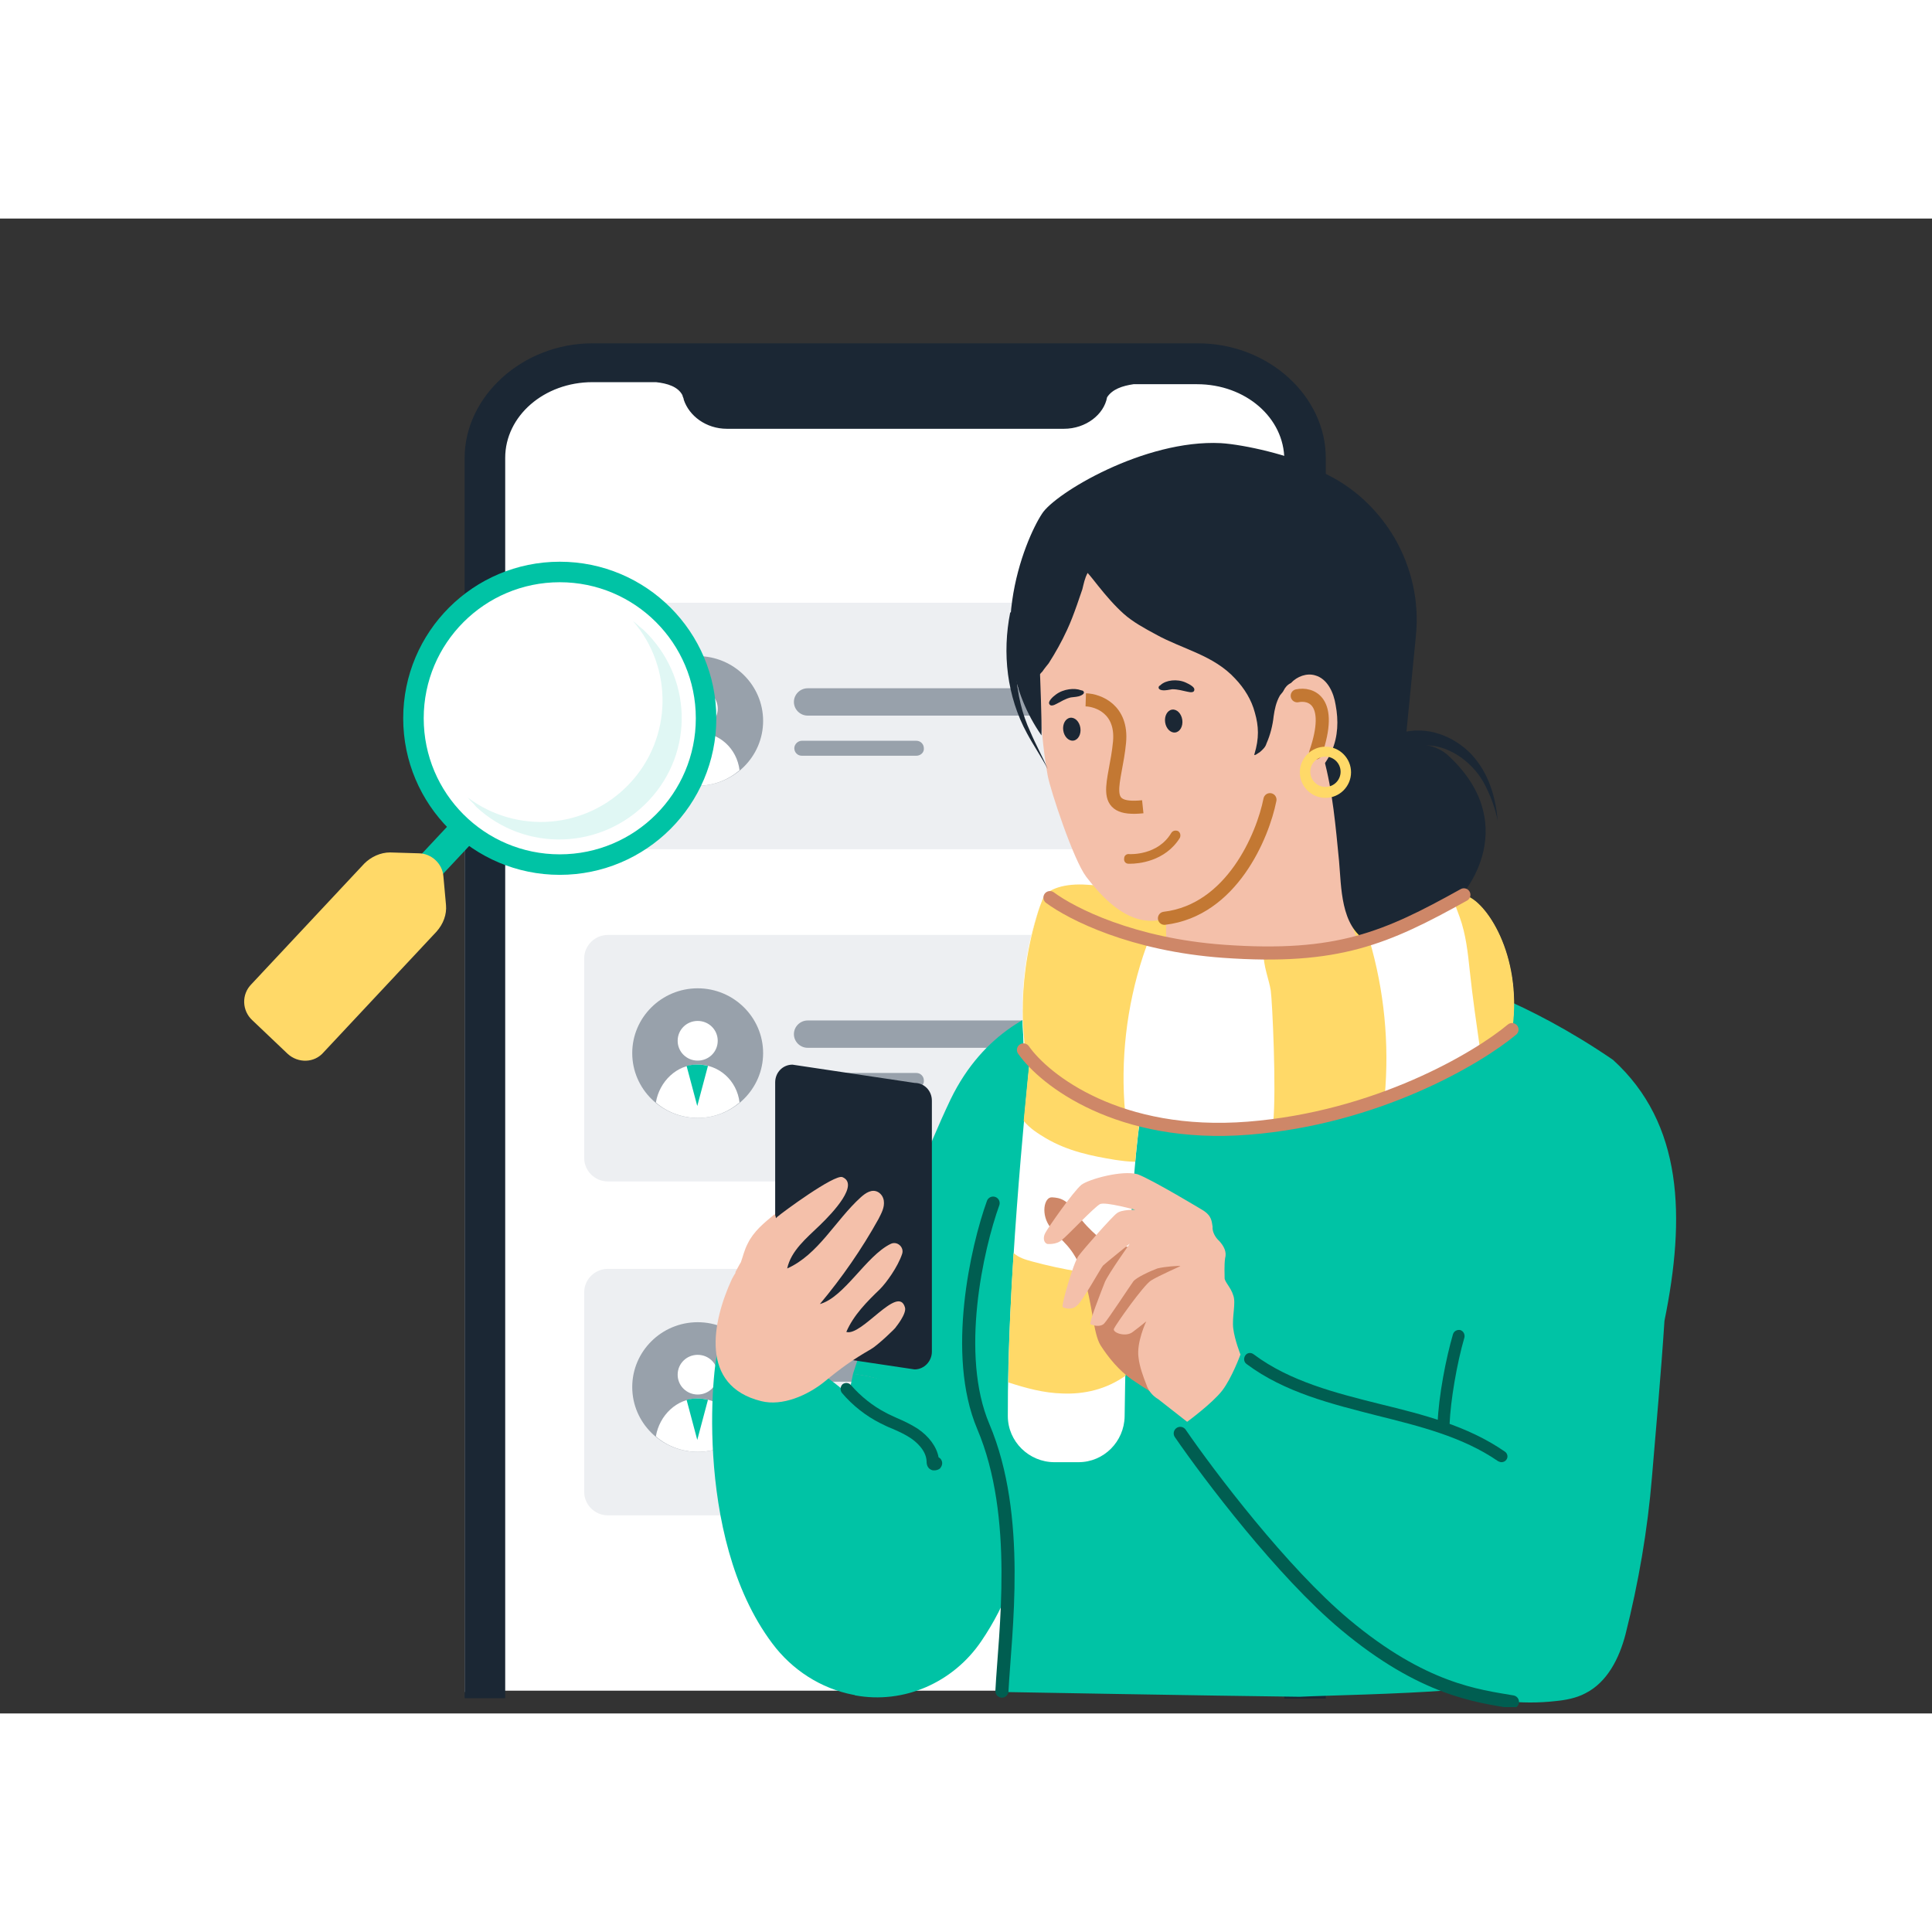 <svg width="79" height="79" viewBox="0 0 221 171" fill="none" xmlns="http://www.w3.org/2000/svg" class="centered-svg">
    <rect x="0" y="0" width="221" height="171" fill="#333333" stroke="none"/>
    <g clip-path="url(#clip0_550_2445)">
        <path d="M141.566 168.394V69.61C141.566 64.701 137.167 60.662 131.448 60.662H64.641C59.087 60.662 54.523 64.548 54.523 69.61V168.394H141.566Z" fill="white"/>
        <path d="M57.438 168.548V70.786C57.438 66.389 61.507 62.861 66.566 62.861H73.274C74.484 62.963 75.584 63.321 76.023 64.241C76.023 64.344 76.133 64.548 76.133 64.701C76.683 66.389 78.443 67.769 80.642 67.769H115.998C118.308 67.769 120.232 66.287 120.507 64.446C121.057 63.577 122.102 63.219 123.256 63.065H130.02C135.133 63.065 139.147 66.593 139.147 70.99V168.548H143.491V70.786C143.491 64.344 137.498 59.23 130.074 59.23H66.566C59.143 59.23 53.149 64.395 53.149 70.786V168.548H57.438Z" fill="#E4DFD8"/>
        <path d="M149.486 159.065V26.06C149.486 20.726 144.643 16.328 138.44 16.328H65.658C59.606 16.328 54.612 20.539 54.612 26.06V159.065H149.486Z" fill="white"/>
        <path d="M136.54 110.144H69.526C68.049 110.144 66.827 108.933 66.827 107.469V84.621C66.827 83.159 68.049 81.948 69.526 81.948H136.592C138.068 81.948 139.29 83.159 139.29 84.621V107.469C139.239 108.983 138.017 110.144 136.54 110.144Z" fill="#EDEFF2"/>
        <path d="M125.033 94.858H92.392C91.526 94.858 90.814 94.152 90.814 93.295C90.814 92.437 91.526 91.731 92.392 91.731H125.033C125.9 91.731 126.612 92.437 126.612 93.295C126.612 94.152 125.9 94.858 125.033 94.858Z" fill="#98A1AB"/>
        <path d="M104.813 99.45H91.726C91.217 99.45 90.86 99.047 90.86 98.593C90.86 98.139 91.268 97.735 91.726 97.735H104.813C105.322 97.735 105.679 98.139 105.679 98.593C105.73 99.047 105.322 99.45 104.813 99.45Z" fill="#98A1AB"/>
        <path d="M79.807 102.881C83.932 102.881 87.293 99.551 87.293 95.466C87.293 91.38 83.932 88.052 79.807 88.052C75.682 88.052 72.321 91.38 72.321 95.466C72.321 99.551 75.682 102.881 79.807 102.881Z" fill="#98A1AB"/>
        <path d="M79.808 96.323C81.081 96.323 82.1 95.314 82.1 94.054C82.1 92.793 81.081 91.784 79.808 91.784C78.535 91.784 77.517 92.793 77.517 94.054C77.517 95.314 78.535 96.323 79.808 96.323Z" fill="white"/>
        <path d="M79.811 102.879C81.644 102.879 83.274 102.224 84.598 101.114C84.292 98.591 82.255 96.776 79.811 96.776C77.418 96.776 75.432 98.693 75.024 101.114C76.297 102.224 78.029 102.879 79.811 102.879Z" fill="white"/>
        <path d="M78.538 96.927L79.76 101.517L80.982 96.927C80.575 96.826 80.168 96.776 79.76 96.776C79.404 96.776 78.945 96.826 78.538 96.927Z" fill="#00C3A5"/>
        <path d="M136.54 72.144H69.526C68.049 72.144 66.827 70.933 66.827 69.469V46.621C66.827 45.159 68.049 43.948 69.526 43.948H136.592C138.068 43.948 139.29 45.159 139.29 46.621V69.469C139.239 70.983 138.017 72.144 136.54 72.144Z" fill="#EDEFF2"/>
        <path d="M125.033 56.858H92.392C91.526 56.858 90.814 56.152 90.814 55.295C90.814 54.437 91.526 53.731 92.392 53.731H125.033C125.9 53.731 126.612 54.437 126.612 55.295C126.612 56.152 125.9 56.858 125.033 56.858Z" fill="#98A1AB"/>
        <path d="M104.813 61.45H91.726C91.217 61.45 90.86 61.047 90.86 60.593C90.86 60.139 91.268 59.735 91.726 59.735H104.813C105.322 59.735 105.679 60.139 105.679 60.593C105.73 61.047 105.322 61.45 104.813 61.45Z" fill="#98A1AB"/>
        <path d="M79.807 64.881C83.932 64.881 87.293 61.551 87.293 57.466C87.293 53.38 83.932 50.052 79.807 50.052C75.682 50.052 72.321 53.38 72.321 57.466C72.321 61.551 75.682 64.881 79.807 64.881Z" fill="#98A1AB"/>
        <path d="M79.808 58.323C81.081 58.323 82.1 57.314 82.1 56.054C82.1 54.793 81.081 53.784 79.808 53.784C78.535 53.784 77.517 54.793 77.517 56.054C77.517 57.314 78.535 58.323 79.808 58.323Z" fill="white"/>
        <path d="M79.811 64.879C81.644 64.879 83.274 64.224 84.598 63.114C84.292 60.592 82.255 58.776 79.811 58.776C77.418 58.776 75.432 60.693 75.024 63.114C76.297 64.224 78.029 64.879 79.811 64.879Z" fill="white"/>
        <path d="M78.538 58.927L79.76 63.517L80.982 58.927C80.575 58.826 80.168 58.776 79.76 58.776C79.404 58.776 78.945 58.826 78.538 58.927Z" fill="#00C3A5"/>
        <path d="M136.54 148.339H69.526C68.049 148.339 66.827 147.128 66.827 145.665V122.817C66.827 121.354 68.049 120.144 69.526 120.144H136.592C138.068 120.144 139.29 121.354 139.29 122.817V145.665C139.239 147.178 138.017 148.339 136.54 148.339Z" fill="#EDEFF2"/>
        <path d="M125.033 133.054H92.392C91.526 133.054 90.814 132.348 90.814 131.491C90.814 130.633 91.526 129.927 92.392 129.927H125.033C125.9 129.927 126.612 130.633 126.612 131.491C126.612 132.348 125.9 133.054 125.033 133.054Z" fill="#98A1AB"/>
        <path d="M104.813 137.646H91.726C91.217 137.646 90.86 137.242 90.86 136.789C90.86 136.335 91.268 135.931 91.726 135.931H104.813C105.322 135.931 105.679 136.335 105.679 136.789C105.73 137.242 105.322 137.646 104.813 137.646Z" fill="#98A1AB"/>
        <path d="M79.807 141.076C83.932 141.076 87.293 137.747 87.293 133.662C87.293 129.575 83.932 126.247 79.807 126.247C75.682 126.247 72.321 129.575 72.321 133.662C72.321 137.747 75.682 141.076 79.807 141.076Z" fill="#98A1AB"/>
        <path d="M79.808 134.518C81.081 134.518 82.1 133.509 82.1 132.249C82.1 130.988 81.081 129.979 79.808 129.979C78.535 129.979 77.517 130.988 77.517 132.249C77.517 133.509 78.535 134.518 79.808 134.518Z" fill="white"/>
        <path d="M79.811 141.074C81.644 141.074 83.274 140.419 84.598 139.309C84.292 136.787 82.255 134.972 79.811 134.972C77.418 134.972 75.432 136.888 75.024 139.309C76.297 140.419 78.029 141.074 79.811 141.074Z" fill="white"/>
        <path d="M78.538 135.123L79.76 139.712L80.982 135.123C80.575 135.021 80.168 134.972 79.76 134.972C79.404 134.972 78.945 135.021 78.538 135.123Z" fill="#00C3A5"/>
        <path d="M57.79 169.206V27.371C57.79 22.599 62.228 18.715 67.776 18.715H75.039C76.351 18.856 77.561 19.23 78.066 20.212C78.066 20.353 78.217 20.54 78.217 20.727C78.822 22.552 80.739 24.049 83.16 24.049H121.694C124.217 24.049 126.284 22.412 126.638 20.446C127.242 19.511 128.403 19.136 129.663 18.949H136.927C142.474 18.949 146.913 22.786 146.913 27.605V169.3H151.654V27.371C151.654 20.353 145.147 14.273 137.027 14.273H67.776C59.706 14.273 53.149 20.4 53.149 27.371V169.253H57.79V169.206Z" fill="#1B2734"/>
        <path d="M184.512 96.237C174.395 89.308 166.311 87.109 166.311 87.109C166.311 87.109 157.349 84.25 155.259 82.875C138.324 93.927 133.54 85.294 133.54 85.294L127.932 87.879C126.227 88.539 124.413 89.033 122.653 89.473C118.749 90.353 112.536 92.938 108.742 100.745C103.023 112.788 99.944 125.049 97.579 132.143C97.524 132.363 106.377 131.757 114.9 145.614C116.549 150.013 114.57 168.543 114.57 168.543C114.57 168.543 139.038 168.983 148.661 169.093C152.015 168.928 159.713 168.817 166.147 168.323C169.996 169.533 174.065 170.028 177.914 169.588C179.068 169.477 180.278 169.257 181.323 168.708C183.852 167.443 185.227 164.694 185.942 161.944C187.426 156.061 188.471 150.013 188.966 143.964C189.461 138.025 190.011 132.032 190.396 126.094C192.815 114.217 192.54 103.55 184.512 96.237Z" fill="#00C3A5"/>
        <path d="M139.423 77.981C142.337 78.201 145.307 78.476 148.221 78.311C154.325 78.036 160.373 76.222 166.422 77.156C167.082 77.266 167.741 77.376 168.236 77.816C169.225 78.641 169.116 80.236 168.345 81.28C167.576 82.27 166.311 82.875 165.157 83.315C158.888 85.844 152.18 87.549 145.417 87.384C137.389 87.164 130.085 83.849 122.551 81.1C116.723 78.956 119.143 75.821 124.367 76.206C129.535 76.536 134.31 77.596 139.423 77.981Z" fill="#FFD968"/>
        <path d="M124.247 75.287C128.041 80.29 131.01 80.785 133.374 80.07L133.43 85.349L133.539 85.294C133.539 85.294 137.829 94.916 155.259 82.875C155.314 82.93 155.424 82.985 155.479 83.04C153.829 79.136 151.52 70.998 155.644 61.54C157.018 63.575 150.09 42.02 150.09 42.02C150.09 42.02 133.87 29.043 120.343 37.456C120.343 37.456 117.594 51.258 119.848 63.739C120.177 65.444 122.762 73.307 124.247 75.287Z" fill="#F4C0AA"/>
        <path d="M116.989 45.375C115.78 49.719 115.945 54.612 117.869 58.736C118.474 60.166 119.244 61.541 119.848 62.97C119.134 61.596 118.254 60.331 117.485 58.901C115.175 54.667 114.626 49.719 115.56 45.045C115.615 45.045 116.989 45.375 116.989 45.375Z" fill="#1B2734"/>
        <path d="M134.446 58.786C134.988 58.709 135.343 58.062 135.24 57.34C135.137 56.618 134.614 56.096 134.072 56.174C133.532 56.251 133.176 56.898 133.279 57.62C133.382 58.342 133.905 58.864 134.446 58.786Z" fill="#1B2734"/>
        <path d="M122.791 59.718C123.332 59.641 123.687 58.993 123.584 58.272C123.481 57.55 122.96 57.028 122.418 57.105C121.877 57.182 121.522 57.83 121.625 58.552C121.728 59.273 122.251 59.795 122.791 59.718Z" fill="#1B2734"/>
        <path d="M135.63 53.072C134.64 52.632 133.375 52.797 132.771 53.347C132.715 53.402 132.66 53.457 132.606 53.457C132.44 53.677 132.551 53.897 132.935 53.952C133.32 54.007 133.705 53.897 134.09 53.842C134.75 53.842 135.245 54.007 135.794 54.117C136.234 54.227 136.619 54.227 136.619 53.897C136.674 53.622 136.125 53.292 135.63 53.072Z" fill="#1B2734"/>
        <path d="M120.782 54.448C121.662 53.788 122.927 53.678 123.641 53.953C123.696 53.953 123.807 54.008 123.861 54.008C124.081 54.173 124.026 54.393 123.641 54.558C123.312 54.723 122.872 54.723 122.487 54.778C121.827 54.943 121.442 55.218 120.893 55.493C120.507 55.712 120.122 55.822 120.013 55.493C119.902 55.218 120.397 54.723 120.782 54.448Z" fill="#1B2734"/>
        <path d="M160.76 59.946L161.969 47.684C162.354 43.781 161.474 39.931 159.549 36.577C157.844 33.663 155.37 31.189 152.402 29.594L150.202 28.439C147.783 27.12 142.394 25.855 139.645 25.69C130.902 25.25 120.619 31.464 119.19 33.773C117.265 36.687 112.042 48.949 119.134 59.122C119.19 57.637 118.97 52.138 118.97 52.138C118.97 52.083 119.19 51.863 119.245 51.808C119.465 51.478 119.74 51.149 119.959 50.874C120.73 49.664 121.444 48.399 122.049 47.08C122.489 46.145 122.873 45.1 123.204 44.165C123.424 43.56 123.589 43.011 123.809 42.406C123.973 41.746 124.084 41.141 124.413 40.536C124.853 41.031 125.183 41.471 125.623 42.021C126.503 43.121 127.492 44.275 128.537 45.21C129.582 46.145 130.902 46.86 132.222 47.575C135.301 49.279 138.82 49.939 141.294 52.633C142.339 53.733 143.164 55.053 143.548 56.537C143.988 58.077 144.044 59.452 143.493 61.266C143.384 61.596 144.044 61.046 144.099 61.046C144.484 60.716 144.758 60.441 144.868 60.056C145.308 59.066 145.583 57.967 145.693 56.922C145.803 56.152 145.968 55.328 146.407 54.558C146.463 54.503 147.452 53.183 147.563 53.403C147.563 53.348 148.058 53.018 148.992 54.668C150.202 56.757 150.806 59.342 151.411 61.706C152.456 65.555 152.786 69.569 153.171 73.473C153.446 76.497 153.336 80.896 156.361 82.656C158.944 84.14 162.189 81.776 164.059 80.126C164.553 79.686 164.993 79.356 165.542 79.026C168.238 77.102 173.956 68.909 165.488 61.266C164.499 60.496 163.508 60.111 160.76 59.946Z" fill="#1B2734"/>
        <path d="M147.672 53.129C148.387 52.359 149.486 51.974 150.422 52.249C151.851 52.634 152.566 54.228 152.786 55.658C153.116 57.417 153.061 59.232 152.346 60.882C151.631 62.531 150.366 63.961 148.717 64.566C148.497 64.621 148.223 64.731 148.057 64.566C147.947 64.456 147.892 64.291 147.837 64.126C147.452 61.981 147.067 59.892 146.683 57.747C146.627 56.428 146.078 53.898 147.672 53.129Z" fill="#F4C0AA"/>
        <path d="M160.208 58.846C163.177 57.967 166.311 59.176 168.346 61.321C170.27 63.41 171.095 66.159 171.315 68.854C171.04 67.534 170.6 66.269 169.995 65.06C168.455 61.761 164.442 59.176 160.923 60.716L160.208 58.846Z" fill="#1B2734"/>
        <path d="M148.39 54.589C149.95 54.269 152.554 55.129 150.489 61.132" stroke="#C37833" stroke-width="1.5" stroke-linecap="round"/>
        <path d="M151.617 66.269C150.003 66.269 148.688 64.955 148.688 63.341C148.688 61.727 150.003 60.412 151.617 60.412C153.231 60.412 154.545 61.727 154.545 63.341C154.545 64.955 153.231 66.269 151.617 66.269ZM151.617 61.548C150.661 61.548 149.884 62.325 149.884 63.281C149.884 64.237 150.661 65.014 151.617 65.014C152.573 65.014 153.35 64.237 153.35 63.281C153.35 62.325 152.573 61.548 151.617 61.548Z" fill="#FFD968"/>
        <path d="M129.306 73.802C129.196 73.802 129.086 73.802 129.086 73.802C128.757 73.802 128.537 73.527 128.591 73.197C128.591 72.867 128.866 72.647 129.196 72.702C129.306 72.702 132.44 72.867 133.979 70.283C134.145 70.008 134.475 69.953 134.75 70.063C135.024 70.228 135.079 70.558 134.97 70.833C133.265 73.582 130.131 73.802 129.306 73.802Z" fill="#C37833"/>
        <path d="M141.348 93.102C140.303 93.102 139.259 92.992 138.268 92.772C132.715 91.452 130.57 86.888 130.516 86.668L131.505 86.228C131.505 86.283 133.54 90.517 138.543 91.727C143.932 92.992 150.696 90.462 158.614 84.084L159.273 84.964C152.51 90.352 146.517 93.102 141.348 93.102Z" fill="#0D417F"/>
        <path d="M117.924 95.025C117.208 102.118 115.229 122.244 115.284 136.98C115.284 139.894 117.704 142.259 120.618 142.259C121.497 142.259 122.432 142.259 123.366 142.259C126.282 142.259 128.59 139.894 128.645 137.035C128.756 128.017 129.196 109.707 130.68 101.293C126.226 100.799 121.717 99.039 117.924 95.025Z" fill="white"/>
        <path d="M130.681 101.239C126.227 100.799 121.718 99.039 117.925 94.971C117.705 96.895 117.429 99.754 117.1 103.218C117.814 104.098 118.804 104.703 119.628 105.198C122.158 106.683 124.852 107.232 127.546 107.672C128.317 107.782 129.086 107.892 129.856 107.892C130.076 105.363 130.351 103.053 130.681 101.239Z" fill="#FFD968"/>
        <path d="M129.032 121.091C125.348 120.871 121.609 120.267 117.979 119.276C117.21 119.056 116.605 118.891 115.945 118.342C115.616 123.29 115.396 128.404 115.34 133.133C117.375 133.793 119.409 134.343 121.498 134.398C123.973 134.507 126.502 133.958 128.756 132.363C128.812 129.009 128.922 125.105 129.032 121.091Z" fill="#FFD968"/>
        <path d="M119.408 77.486C119.408 77.486 145.307 92.222 167.576 77.486C169.94 78.091 174.064 84.195 172.964 92.607C173.24 93.487 140.412 115.151 118.143 96.511C117.594 96.016 117.154 95.357 117.098 94.642C117.044 92.113 116.164 85.624 119.408 77.486Z" fill="#FFE7A2"/>
        <path d="M119.408 77.486C119.408 77.486 145.307 92.222 167.576 77.486C169.94 78.091 174.064 84.195 172.964 92.607C173.24 93.487 140.412 115.151 118.143 96.511C117.594 96.016 117.154 95.357 117.098 94.642C117.044 92.113 116.164 85.624 119.408 77.486Z" fill="white"/>
        <path d="M118.585 79.851C117.32 84.085 116.989 87.824 116.989 90.683C116.989 92.387 117.154 93.762 117.209 94.587C117.265 95.357 117.649 96.016 118.254 96.456C121.553 99.206 125.072 101.075 128.702 102.285C128.152 96.291 128.866 90.133 130.736 84.415C131.066 83.37 131.396 82.765 131.396 82.215C129.582 81.665 127.986 81.115 126.503 80.566C122.158 78.971 119.464 77.486 119.464 77.486C119.079 78.256 118.805 79.081 118.585 79.851Z" fill="#FFD968"/>
        <path d="M156.635 82.49C155.095 82.93 153.555 83.26 152.07 83.48C152.07 83.48 152.071 83.48 152.016 83.48C151.026 83.645 150.036 83.755 149.101 83.865C149.046 83.865 148.991 83.865 148.937 83.865C148.001 83.92 147.067 83.975 146.132 84.03C146.077 84.03 145.967 84.03 145.912 84.03C145.472 84.03 145.032 84.03 144.592 84.03C144.592 84.085 144.592 84.085 144.592 84.14C144.427 85.24 145.198 87.164 145.362 88.319C145.527 89.418 146.022 99.591 145.637 103.44C146.407 103.385 147.232 103.33 148.001 103.274C151.685 102.615 155.259 101.571 158.394 100.415C158.943 94.367 158.338 88.264 156.635 82.49Z" fill="#FFD968"/>
        <path d="M167.632 77.432C167.192 77.707 166.752 77.981 166.367 78.257C166.532 78.696 166.697 79.191 166.972 79.906C167.687 81.885 167.907 83.975 168.127 86.064C168.456 89.144 168.896 92.168 169.336 95.247C171.701 93.817 173.075 92.773 173.02 92.608C174.12 84.14 169.941 78.037 167.632 77.432Z" fill="#FFD968"/>
        <path d="M90.651 96.785L104.618 98.874C105.717 98.874 106.597 99.754 106.597 100.909V129.611C106.597 130.711 105.717 131.646 104.618 131.646L90.651 129.557C89.552 129.557 88.672 128.677 88.672 127.523V98.819C88.672 97.665 89.552 96.785 90.651 96.785Z" fill="#1B2734"/>
        <path d="M97.579 132.143L97.084 134.562C97.084 134.562 95.215 132.857 93.895 132.143C94.06 132.692 87.132 140.005 82.293 128.953C81.633 129.448 79.049 150.618 88.342 162.99C90.596 166.014 93.895 168.158 97.634 168.873C97.689 168.873 97.744 168.873 97.799 168.928C103.408 169.973 109.071 167.443 112.26 162.715C114.954 158.756 117.484 153.092 117.21 146.219C117.21 146.219 111.711 134.067 97.579 132.143Z" fill="#00C3A5"/>
        <path d="M84.108 120.54C85.317 118.175 86.967 116.031 88.891 114.216C89.441 113.722 95.49 109.268 96.37 109.652C98.294 110.477 95.325 113.667 93.785 115.151C92.246 116.636 90.486 118.066 90.046 120.1C93.62 118.506 95.545 114.602 98.459 111.962C99.009 111.468 99.724 110.972 100.439 111.357C100.823 111.577 101.043 111.962 101.098 112.347C101.208 113.117 100.823 113.777 100.493 114.436C98.569 117.901 96.314 121.145 93.785 124.169C96.589 123.399 99.064 118.67 101.868 117.296C102.638 116.91 103.463 117.681 103.188 118.45C102.693 119.935 101.373 121.749 100.658 122.465C99.174 123.894 97.634 125.434 96.809 127.358C98.569 127.908 102.748 121.86 103.518 124.554C103.738 125.268 102.473 126.808 102.473 126.808C102.528 126.864 100.329 128.953 99.614 129.338C97.524 130.547 96.205 131.483 94.28 133.077C92.356 134.616 89.496 135.881 87.077 135.276C79.984 133.517 81.468 126.204 83.723 121.309C84.053 120.65 84.493 120.155 84.713 119.495C84.987 118.726 85.152 117.955 85.537 117.241C86.197 115.867 87.407 114.876 88.617 113.887C88.781 114.216 88.837 114.602 88.727 114.987C88.671 115.261 88.507 115.481 88.342 115.701C87.572 116.91 86.802 118.066 86.032 119.275C85.812 119.606 85.592 119.935 85.317 120.21C85.043 120.485 84.603 120.65 84.218 120.595" fill="#F4C0AA"/>
        <path d="M106.872 143.195C106.762 143.195 106.652 143.195 106.542 143.14C105.992 142.921 105.992 142.315 105.992 142.15C105.937 140.831 104.673 139.841 104.178 139.511C103.518 139.071 102.803 138.742 102.033 138.411C101.594 138.246 101.154 138.026 100.714 137.806C99.064 136.982 97.525 135.772 96.315 134.343C96.095 134.067 96.095 133.627 96.37 133.352C96.645 133.133 97.085 133.133 97.36 133.463C98.459 134.727 99.834 135.827 101.319 136.597C101.704 136.817 102.143 136.982 102.583 137.202C103.353 137.531 104.178 137.917 104.948 138.411C106.267 139.291 107.147 140.501 107.367 141.71C107.532 141.765 107.642 141.93 107.697 142.041C107.862 142.37 107.752 142.701 107.532 142.975C107.312 143.14 107.092 143.195 106.872 143.195Z" fill="#005E51"/>
        <path d="M126.777 117.35C126.666 117.35 124.522 115.756 123.312 113.996C122.047 112.182 121.278 112.017 120.343 111.962C119.408 111.907 119.024 113.996 120.178 115.426C121.333 116.966 122.818 117.515 123.917 120.869C125.017 124.224 125.017 127.467 125.897 128.898C126.777 130.272 127.986 131.757 129.471 132.802C131.065 133.902 132.66 134.836 132.66 134.836L136.894 118.615L126.777 117.35Z" fill="#CE8768"/>
        <path d="M137.609 113.446C137.609 113.446 131.78 109.927 130.13 109.322C128.371 108.828 124.577 109.871 123.697 110.531C122.762 111.302 119.848 115.481 119.573 116.03C119.299 116.526 119.353 117.13 119.793 117.295C119.793 117.295 120.838 117.405 121.442 116.855C122.047 116.415 125.181 113.061 125.841 112.731C126.501 112.456 129.856 113.391 129.856 113.391C129.856 113.391 128.316 113.336 127.766 113.776C127.217 114.161 124.027 117.789 123.367 118.669C122.762 119.494 121.387 124.333 121.553 124.498C121.718 124.663 122.598 124.883 123.147 124.388C123.752 124.004 125.952 119.989 126.172 119.769C126.391 119.549 129.251 117.24 129.251 117.24C129.251 117.24 126.831 120.649 126.391 121.639C126.006 122.628 124.521 126.367 124.741 126.478C124.961 126.587 125.786 126.863 126.281 126.423C126.721 125.983 129.305 122.024 129.636 121.584C129.965 121.144 131.505 120.429 132.385 120.099C133.21 119.879 134.915 119.769 135.024 119.825C135.079 119.825 132.55 120.924 131.67 121.474C130.79 122.024 127.656 126.478 127.436 126.972C127.161 127.412 128.756 128.017 129.58 127.357C130.46 126.698 131.12 126.147 131.12 126.147C131.12 126.147 129.965 128.567 130.24 130.326C130.35 131.316 130.79 132.526 131.12 133.351C131.34 134.065 131.835 134.67 132.495 135.056L135.794 137.64C135.794 137.64 138.654 135.55 139.808 134.065C140.908 132.636 141.897 129.942 141.897 129.942C141.897 129.942 141.237 128.292 141.073 126.972C140.908 125.653 141.402 124.058 141.073 123.179C140.797 122.244 140.028 121.584 140.083 121.144C140.083 120.814 140.028 119.714 140.137 118.945C140.357 118.175 139.973 117.515 139.478 116.965C138.983 116.526 138.654 115.866 138.708 115.315C138.598 114.766 138.654 114.106 137.609 113.446Z" fill="#F4C0AA"/>
        <path d="M171.755 142.259C171.645 142.259 171.48 142.203 171.369 142.148C167.301 139.344 162.352 138.135 157.513 136.924C152.345 135.605 146.956 134.285 142.613 131.042C142.282 130.822 142.228 130.382 142.447 130.051C142.667 129.722 143.107 129.666 143.437 129.942C147.561 133.021 152.785 134.341 157.843 135.605C162.792 136.815 167.85 138.08 172.14 141.049C172.469 141.269 172.525 141.708 172.305 141.983C172.195 142.148 171.975 142.259 171.755 142.259Z" fill="#005E51"/>
        <path d="M165.102 138.631C165.046 138.631 165.046 138.631 165.102 138.631C164.716 138.631 164.386 138.302 164.442 137.916C164.551 134.672 165.431 130.273 166.201 127.634C166.311 127.249 166.696 127.084 167.025 127.139C167.41 127.249 167.576 127.634 167.521 127.964C166.641 130.988 165.926 135.222 165.816 137.916C165.761 138.356 165.431 138.631 165.102 138.631Z" fill="#005E51"/>
        <path d="M124.199 55.053C125.631 55.098 128.408 56.129 128.064 59.885C127.634 64.579 125.532 67.825 130.72 67.284" stroke="#C37833" stroke-width="1.5"/>
        <path d="M145.269 66.475C144.448 70.617 140.885 79.128 133.202 80.041" stroke="#C37833" stroke-width="1.5" stroke-linecap="round"/>
        <path d="M117.075 95.099C119.499 98.569 128.032 105.218 142.778 104.055C157.525 102.891 169.042 96.049 172.957 92.773" stroke="#CE8768" stroke-width="1.5" stroke-linecap="round"/>
        <path d="M120.103 77.678C122.59 79.52 129.533 83.072 139.977 83.818C153.032 84.75 158.556 82.311 167.451 77.361" stroke="#CE8768" stroke-width="1.5" stroke-linecap="round"/>
        <path d="M113.601 112.625C111.77 117.706 108.982 129.931 112.48 138.181C116.851 148.493 114.947 161.831 114.61 168.444" stroke="#005E51" stroke-width="1.5" stroke-linecap="round"/>
        <path d="M135.009 138.965C138.296 143.747 146.665 154.814 153.839 160.822C162.807 168.331 169.083 169.004 173.006 169.677" stroke="#005E51" stroke-width="1.5" stroke-linecap="round"/>
        <path d="M57.754 67.404L55.31 65.117L46.501 74.53L48.945 76.817L57.754 67.404Z" fill="#00C3A5"/>
        <path d="M32.903 95.546L28.866 91.707C27.685 90.624 27.587 88.754 28.768 87.572L41.664 73.79C42.452 73.002 43.535 72.51 44.618 72.51L47.867 72.608C49.343 72.608 50.623 73.79 50.722 75.266L51.017 78.515C51.115 79.598 50.722 80.681 49.934 81.567L37.038 95.349C35.955 96.629 34.084 96.629 32.903 95.546Z" fill="#FFD968"/>
        <path d="M64.031 73.9C73.274 73.9 80.767 66.407 80.767 57.164C80.767 47.921 73.274 40.428 64.031 40.428C54.788 40.428 47.295 47.921 47.295 57.164C47.295 66.407 54.788 73.9 64.031 73.9Z" fill="white" stroke="#00C3A5" stroke-width="2.346" stroke-miterlimit="10"/>
        <path d="M73.582 47.023C73.188 46.728 72.795 46.334 72.401 46.039C77.028 51.355 76.929 59.428 72.007 64.645C67.085 69.863 59.111 70.454 53.499 66.221C53.794 66.614 54.188 66.91 54.483 67.303C60.095 72.521 68.857 72.226 74.173 66.614C79.489 61.003 79.194 52.34 73.582 47.023Z" fill="#E0F7F4"/>
    </g>
    <defs>
        <clipPath id="clip0_550_2445">
            <rect width="220" height="170" fill="white" transform="translate(0.153 0.273)"/>
        </clipPath>
    </defs>
</svg>